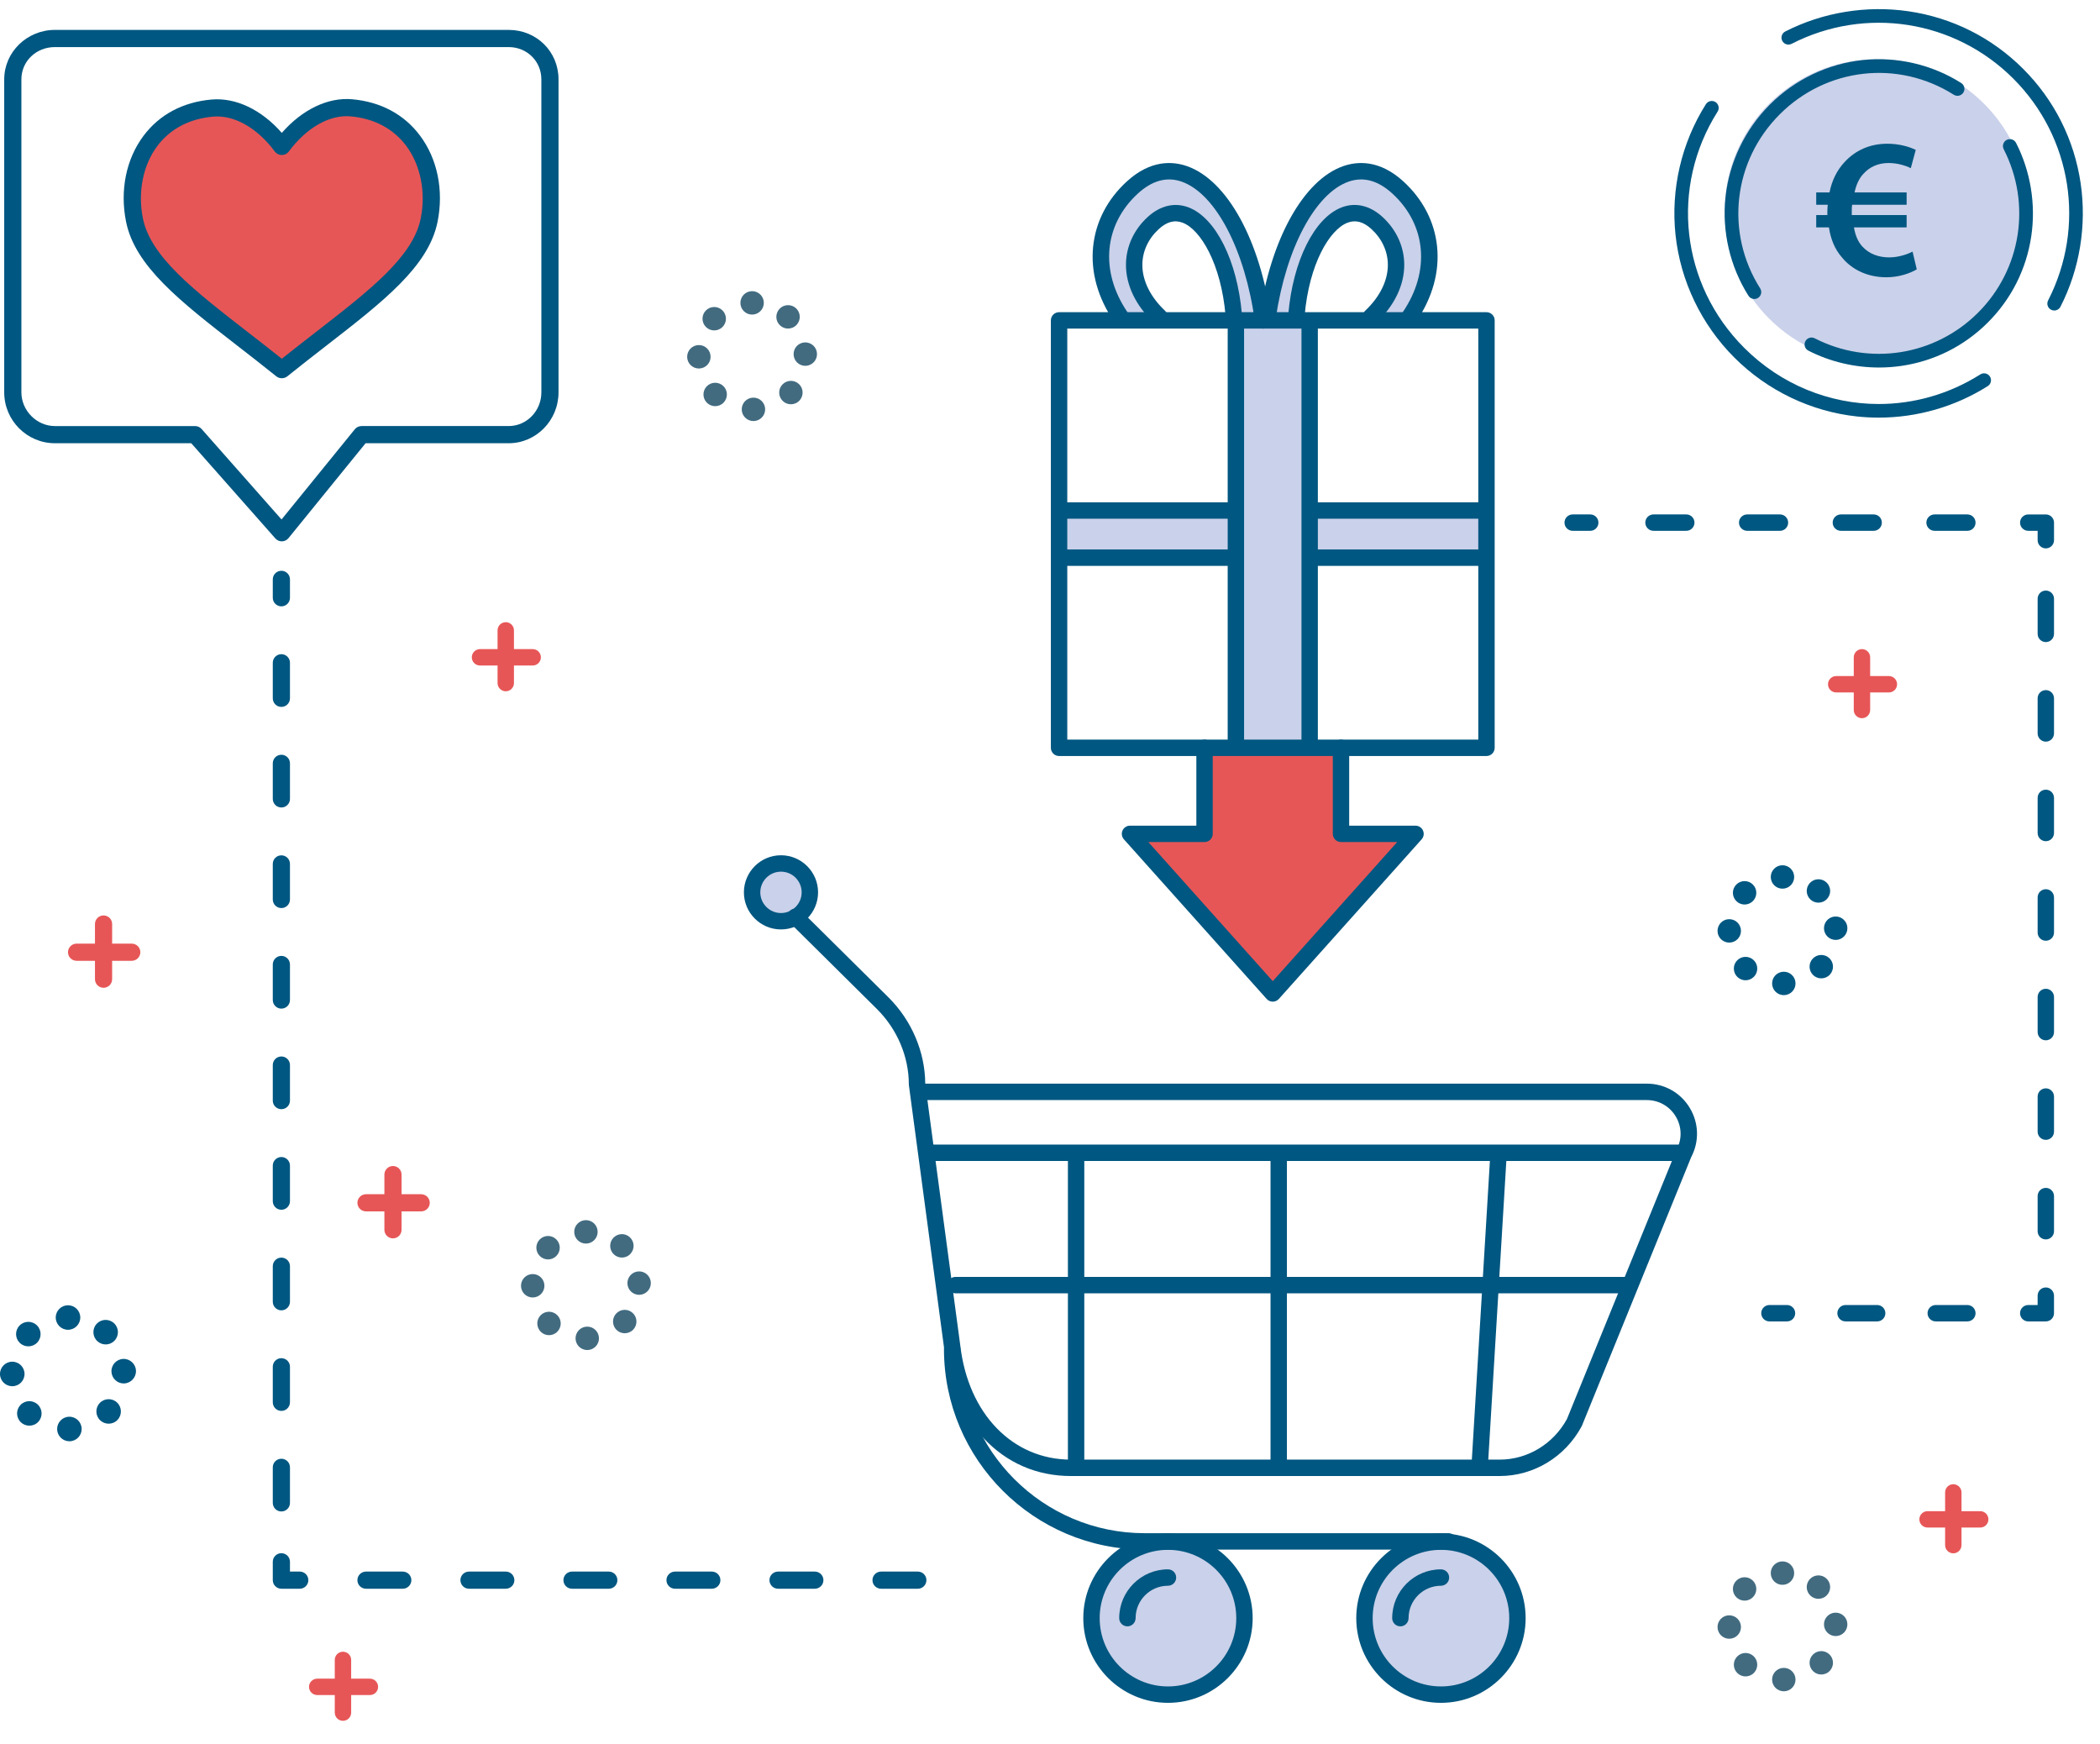 <?xml version="1.0" encoding="utf-8"?>
<!-- Generator: Adobe Illustrator 15.0.0, SVG Export Plug-In . SVG Version: 6.00 Build 0)  -->
<!DOCTYPE svg PUBLIC "-//W3C//DTD SVG 1.1//EN" "http://www.w3.org/Graphics/SVG/1.1/DTD/svg11.dtd">
<svg version="1.1" id="Layer_1" xmlns="http://www.w3.org/2000/svg" xmlns:xlink="http://www.w3.org/1999/xlink" x="0px" y="0px"
	 width="230px" height="191px" viewBox="0 0 230 191" enable-background="new 0 0 230 191" xml:space="preserve">
<circle fill="#CAD1EA" cx="205.533" cy="23.127" r="16.643"/>
<circle fill="#CAD1EA" cx="85.536" cy="97.725" r="2.968"/>
<circle fill="#CAD1EA" cx="127.922" cy="177.209" r="8.479"/>
<circle fill="#CAD1EA" cx="157.819" cy="177.209" r="8.473"/>
<path fill="#CAD1EA" d="M123.777,35.59c0,0-2.49-2.547-3.271-5.565c-0.782-3.019,0.893-7.878,3.371-9.442
	c2.06-1.298,3.71-2.729,6.258-1.257c2.829,1.637,1.983,0.47,4.326,4.517s3.639,9.825,3.639,9.825l0.39,3.326h-1.235l-2.793-2.579
	c0,0-1.667-11.796-5.75-11.134c-3.019,0.489-2.336,2.142-3.348,2.697c-1.713,0.941-0.361,6.631,1.324,8.318
	C128.375,35.984,123.777,35.59,123.777,35.59z"/>
<path fill="#CAD1EA" d="M154.379,35.59c0,0,2.209-2.643,2.209-7.925c0-5.284-4.859-9.797-8.093-8.993
	c-3.232,0.804-7.77,2.136-10.005,18.322c-2.233,16.186,2.607,2.585,2.607,2.585s-0.248-8.855,2.789-12.857
	c3.038-4.001,4.721-5.127,6.745-2.43c2.022,2.698,2.809,1.472,2.134,4.727c-0.674,3.254-3.293,6.289-3.293,6.289L154.379,35.59z"/>
<rect x="116.171" y="55.91" fill="#CAD1EA" width="47.304" height="5.162"/>
<g>
	<g>
		<polygon fill="#E75657" points="146.873,81.896 131.926,81.896 131.926,91.321 123.764,91.321 139.399,108.799 155.034,91.321 
			146.873,91.321 		"/>
	</g>
</g>
<g>
	<g>
		<rect x="135.359" y="35.312" fill="#CAD1EA" width="8.078" height="46.358"/>
	</g>
</g>
<g>
	<g>
		<g>
			<path fill="#005781" d="M164.243,161.645h-46.959c-3.717,0-7.021-1.43-9.55-4.137c-2.343-2.506-3.883-6.029-4.339-9.922
				l-3.847-28.719c-0.005-0.041-0.009-0.08-0.009-0.121c0-3.027-1.271-6.029-3.487-8.238l-9.563-9.473
				c-0.352-0.35-0.354-0.916-0.005-1.27c0.349-0.352,0.917-0.354,1.269-0.006l9.565,9.477c2.536,2.525,3.997,5.963,4.018,9.439
				h79.028c1.953,0,3.718,1,4.718,2.676c0.991,1.66,1.043,3.666,0.142,5.375l-11.958,29.395c-0.011,0.029-0.025,0.059-0.041,0.088
				C171.417,159.561,167.976,161.645,164.243,161.645z M101.573,120.471l3.602,26.885c0.001,0.004,0.001,0.012,0.002,0.016
				c0.871,7.463,5.736,12.477,12.106,12.477h46.959c3.057,0,5.878-1.705,7.377-4.449l11.957-29.391
				c0.013-0.031,0.026-0.061,0.042-0.09c0.622-1.156,0.593-2.52-0.08-3.646c-0.674-1.127-1.861-1.801-3.176-1.801H101.573z
				 M172.434,155.744L172.434,155.744L172.434,155.744z"/>
		</g>
	</g>
	<g>
		<g>
			<path fill="#005781" d="M85.536,101.785c-2.239,0-4.061-1.82-4.061-4.061c0-2.239,1.821-4.061,4.061-4.061
				c2.24,0,4.062,1.822,4.062,4.061C89.598,99.965,87.776,101.785,85.536,101.785z M85.536,95.459c-1.249,0-2.265,1.017-2.265,2.265
				s1.016,2.266,2.265,2.266c1.25,0,2.265-1.018,2.265-2.266S86.786,95.459,85.536,95.459z"/>
		</g>
	</g>
	<g>
		<g>
			<path fill="#005781" d="M184.175,127.141h-82.221c-0.495,0-0.898-0.402-0.898-0.898s0.403-0.898,0.898-0.898h82.221
				c0.495,0,0.897,0.402,0.897,0.898S184.67,127.141,184.175,127.141z"/>
		</g>
	</g>
	<g>
		<g>
			<g>
				<path fill="#005781" d="M127.922,186.484c-5.115,0-9.276-4.162-9.276-9.275c0-5.115,4.161-9.277,9.276-9.277
					c5.114,0,9.275,4.162,9.275,9.277C137.197,182.322,133.036,186.484,127.922,186.484z M127.922,169.729
					c-4.124,0-7.481,3.355-7.481,7.48s3.357,7.479,7.481,7.479c4.123,0,7.479-3.354,7.479-7.479S132.045,169.729,127.922,169.729z"
					/>
			</g>
		</g>
		<g>
			<g>
				<path fill="#005781" d="M157.818,186.484c-5.114,0-9.275-4.162-9.275-9.275c0-5.115,4.161-9.277,9.275-9.277
					s9.276,4.162,9.276,9.277C167.095,182.322,162.933,186.484,157.818,186.484z M157.818,169.729c-4.124,0-7.479,3.355-7.479,7.48
					s3.355,7.479,7.479,7.479s7.48-3.354,7.48-7.479S161.942,169.729,157.818,169.729z"/>
			</g>
		</g>
		<g>
			<g>
				<path fill="#005781" d="M123.477,178.107c-0.496,0-0.898-0.402-0.898-0.898c0-2.945,2.397-5.344,5.344-5.344
					c0.495,0,0.896,0.402,0.896,0.898s-0.401,0.898-0.896,0.898c-1.956,0-3.547,1.59-3.547,3.547
					C124.375,177.705,123.973,178.107,123.477,178.107z"/>
			</g>
		</g>
		<g>
			<g>
				<path fill="#005781" d="M153.374,178.107c-0.496,0-0.897-0.402-0.897-0.898c0-2.945,2.396-5.344,5.342-5.344
					c0.496,0,0.897,0.402,0.897,0.898s-0.401,0.898-0.897,0.898c-1.955,0-3.547,1.59-3.547,3.547
					C154.271,177.705,153.869,178.107,153.374,178.107z"/>
			</g>
		</g>
	</g>
	<g>
		<g>
			<path fill="#005781" d="M178.146,141.635h-73.499c-0.496,0-0.897-0.402-0.897-0.898s0.401-0.898,0.897-0.898h73.499
				c0.495,0,0.897,0.402,0.897,0.898S178.642,141.635,178.146,141.635z"/>
		</g>
	</g>
	<g>
		<g>
			<path fill="#005781" d="M117.859,161.516c-0.496,0-0.897-0.402-0.897-0.898v-33.734c0-0.494,0.401-0.898,0.897-0.898
				s0.897,0.404,0.897,0.898v33.734C118.757,161.113,118.355,161.516,117.859,161.516z"/>
		</g>
	</g>
	<g>
		<g>
			<path fill="#005781" d="M140.05,161.516c-0.495,0-0.897-0.402-0.897-0.898v-33.734c0-0.494,0.402-0.898,0.897-0.898
				c0.496,0,0.898,0.404,0.898,0.898v33.734C140.948,161.113,140.546,161.516,140.05,161.516z"/>
		</g>
	</g>
	<g>
		<g>
			<path fill="#005781" d="M162.05,161.619c-0.017,0-0.035,0-0.055-0.002c-0.495-0.029-0.872-0.455-0.842-0.949l2.053-33.965
				c0.03-0.496,0.453-0.875,0.951-0.844c0.494,0.031,0.872,0.457,0.842,0.951l-2.053,33.965
				C162.917,161.252,162.521,161.619,162.05,161.619z"/>
		</g>
	</g>
	<g>
		<g>
			<path fill="#005781" d="M158.649,169.701h-33.291c-12.115,0-21.971-9.854-21.971-21.969c0-0.496,0.402-0.898,0.898-0.898
				s0.897,0.402,0.897,0.898c0,11.123,9.051,20.174,20.175,20.174h33.291c0.497,0,0.898,0.402,0.898,0.898
				S159.146,169.701,158.649,169.701z"/>
		</g>
	</g>
</g>
<g>
	<g>
		<g>
			<g>
				<path fill="#005781" d="M162.805,82.794h-46.812c-0.495,0-0.898-0.402-0.898-0.897v-46.81c0-0.497,0.403-0.898,0.898-0.898
					h46.812c0.495,0,0.897,0.402,0.897,0.898v46.81C163.702,82.392,163.3,82.794,162.805,82.794z M116.892,80.999h45.015V35.984
					h-45.015V80.999z"/>
			</g>
		</g>
		<g>
			<g>
				<path fill="#005781" d="M135.359,82.567c-0.496,0-0.897-0.401-0.897-0.897V35.312c0-0.496,0.401-0.898,0.897-0.898
					s0.897,0.402,0.897,0.898V81.67C136.257,82.166,135.855,82.567,135.359,82.567z"/>
			</g>
		</g>
		<g>
			<g>
				<path fill="#005781" d="M143.438,82.567c-0.495,0-0.896-0.401-0.896-0.897V35.312c0-0.496,0.401-0.898,0.896-0.898
					c0.497,0,0.898,0.402,0.898,0.898V81.67C144.336,82.166,143.935,82.567,143.438,82.567z"/>
			</g>
		</g>
		<g>
			<g>
				<path fill="#005781" d="M134.509,61.97h-18.288c-0.496,0-0.897-0.402-0.897-0.898s0.401-0.897,0.897-0.897h18.288
					c0.495,0,0.897,0.401,0.897,0.897S135.004,61.97,134.509,61.97z"/>
			</g>
		</g>
		<g>
			<g>
				<path fill="#005781" d="M162.577,61.97h-18.543c-0.495,0-0.897-0.402-0.897-0.898s0.402-0.897,0.897-0.897h18.543
					c0.496,0,0.897,0.401,0.897,0.897S163.073,61.97,162.577,61.97z"/>
			</g>
		</g>
		<g>
			<g>
				<path fill="#005781" d="M162.577,56.808h-18.543c-0.495,0-0.897-0.402-0.897-0.898c0-0.496,0.402-0.898,0.897-0.898h18.543
					c0.496,0,0.897,0.402,0.897,0.898C163.475,56.406,163.073,56.808,162.577,56.808z"/>
			</g>
		</g>
		<g>
			<g>
				<path fill="#005781" d="M134.509,56.808h-18.288c-0.496,0-0.897-0.402-0.897-0.898c0-0.496,0.401-0.898,0.897-0.898h18.288
					c0.495,0,0.897,0.402,0.897,0.898C135.406,56.406,135.004,56.808,134.509,56.808z"/>
			</g>
		</g>
	</g>
	<g>
		<g>
			<path fill="#005781" d="M139.399,109.695c-0.256,0-0.5-0.109-0.671-0.299l-15.634-17.478c-0.236-0.264-0.295-0.642-0.151-0.965
				c0.146-0.323,0.467-0.531,0.82-0.531h7.265v-8.527c0-0.496,0.401-0.898,0.897-0.898s0.898,0.402,0.898,0.898v9.424
				c0,0.237-0.095,0.466-0.264,0.635s-0.397,0.263-0.635,0.263h-6.153l13.627,15.233l13.626-15.233h-6.152
				c-0.496,0-0.898-0.401-0.898-0.897v-9.424c0-0.496,0.402-0.898,0.898-0.898c0.494,0,0.896,0.402,0.896,0.898v8.527h7.265
				c0.354,0,0.674,0.208,0.818,0.531s0.086,0.701-0.149,0.965l-15.636,17.478C139.897,109.586,139.654,109.695,139.399,109.695z"/>
		</g>
	</g>
	<g>
		<g>
			<g>
				<path fill="#005781" d="M138.329,35.984c-0.441,0-0.826-0.326-0.889-0.776c-1.072-7.821-4.281-13.971-7.985-15.304
					c-1.633-0.588-3.263-0.149-4.845,1.305c-3.723,3.424-4.165,8.518-1.127,12.979c0.279,0.41,0.174,0.968-0.235,1.248
					c-0.41,0.279-0.969,0.173-1.248-0.237c-1.77-2.598-2.557-5.43-2.275-8.192c0.276-2.703,1.546-5.165,3.672-7.119
					c2.63-2.42,5.076-2.245,6.667-1.673c4.384,1.578,7.978,8.152,9.157,16.75c0.067,0.491-0.277,0.944-0.769,1.012
					C138.412,35.981,138.37,35.984,138.329,35.984z"/>
			</g>
		</g>
		<g>
			<g>
				<path fill="#005781" d="M126.994,35.59c-0.221,0-0.441-0.08-0.614-0.244c-1.985-1.866-3.071-4.13-3.06-6.375
					c0.012-1.958,0.854-3.805,2.373-5.201c1.38-1.268,2.978-1.641,4.503-1.049c2.976,1.155,5.315,5.852,5.822,11.688
					c0.043,0.494-0.322,0.929-0.815,0.973c-0.495,0.042-0.93-0.323-0.974-0.817c-0.492-5.674-2.729-9.41-4.684-10.169
					c-0.891-0.346-1.752-0.118-2.636,0.697c-1.148,1.055-1.785,2.436-1.793,3.89c-0.01,1.741,0.876,3.537,2.492,5.057
					c0.361,0.34,0.379,0.908,0.039,1.269C127.472,35.496,127.233,35.59,126.994,35.59z"/>
			</g>
		</g>
	</g>
	<g>
		<g>
			<g>
				<path fill="#005781" d="M154.379,35.59c-0.174,0-0.351-0.051-0.506-0.156c-0.41-0.279-0.516-0.838-0.237-1.248
					c3.039-4.46,2.596-9.554-1.126-12.977c-1.575-1.447-3.197-1.889-4.823-1.312c-3.633,1.287-6.829,7.285-7.953,14.926
					c-0.071,0.491-0.528,0.83-1.019,0.758c-0.491-0.073-0.83-0.529-0.757-1.02c1.235-8.41,4.819-14.831,9.128-16.357
					c1.583-0.561,4.02-0.724,6.639,1.684c2.125,1.954,3.394,4.416,3.67,7.118c0.281,2.761-0.504,5.594-2.273,8.191
					C154.948,35.452,154.664,35.59,154.379,35.59z"/>
			</g>
		</g>
		<g>
			<g>
				<path fill="#005781" d="M150.126,35.59c-0.239,0-0.477-0.095-0.653-0.283c-0.34-0.361-0.323-0.93,0.038-1.27
					c1.617-1.52,2.502-3.316,2.492-5.057c-0.008-1.453-0.645-2.834-1.793-3.889c-0.885-0.814-1.747-1.042-2.636-0.697
					c-1.954,0.759-4.191,4.495-4.685,10.169c-0.043,0.494-0.479,0.86-0.973,0.817c-0.493-0.043-0.858-0.479-0.816-0.973
					c0.508-5.835,2.848-10.532,5.824-11.688c1.524-0.592,3.122-0.219,4.502,1.049c1.518,1.396,2.361,3.244,2.373,5.201
					c0.011,2.246-1.074,4.509-3.059,6.375C150.568,35.509,150.348,35.59,150.126,35.59z"/>
			</g>
		</g>
	</g>
</g>
<g>
	<g>
		<g>
			<path fill="#E75657" d="M55.393,75.705c-0.496,0-0.898-0.402-0.898-0.898v-5.772c0-0.496,0.403-0.898,0.898-0.898
				c0.497,0,0.898,0.402,0.898,0.898v5.772C56.291,75.303,55.89,75.705,55.393,75.705z"/>
		</g>
	</g>
	<g>
		<g>
			<path fill="#E75657" d="M58.343,72.883h-5.771c-0.497,0-0.898-0.402-0.898-0.898s0.402-0.898,0.898-0.898h5.771
				c0.496,0,0.898,0.402,0.898,0.898S58.839,72.883,58.343,72.883z"/>
		</g>
	</g>
</g>
<g>
	<g>
		<g>
			<path fill="#E75657" d="M213.933,170.109c-0.495,0-0.897-0.4-0.897-0.898v-5.771c0-0.496,0.402-0.898,0.897-0.898
				c0.496,0,0.898,0.402,0.898,0.898v5.771C214.831,169.709,214.429,170.109,213.933,170.109z"/>
		</g>
	</g>
	<g>
		<g>
			<path fill="#E75657" d="M216.884,167.287h-5.772c-0.496,0-0.897-0.4-0.897-0.896s0.401-0.898,0.897-0.898h5.772
				c0.495,0,0.896,0.402,0.896,0.898S217.379,167.287,216.884,167.287z"/>
		</g>
	</g>
</g>
<g>
	<g>
		<g>
			<path fill="#E75657" d="M37.563,188.453c-0.496,0-0.898-0.402-0.898-0.898v-5.771c0-0.498,0.402-0.898,0.898-0.898
				s0.898,0.4,0.898,0.898v5.771C38.461,188.051,38.06,188.453,37.563,188.453z"/>
		</g>
	</g>
	<g>
		<g>
			<path fill="#E75657" d="M40.514,185.631h-5.773c-0.496,0-0.897-0.402-0.897-0.898s0.402-0.896,0.897-0.896h5.773
				c0.496,0,0.897,0.4,0.897,0.896S41.01,185.631,40.514,185.631z"/>
		</g>
	</g>
</g>
<g>
	<g>
		<g>
			<path fill="#E75657" d="M203.929,78.654c-0.497,0-0.898-0.402-0.898-0.898v-5.771c0-0.496,0.401-0.898,0.898-0.898
				c0.495,0,0.897,0.402,0.897,0.898v5.771C204.826,78.252,204.424,78.654,203.929,78.654z"/>
		</g>
	</g>
	<g>
		<g>
			<path fill="#E75657" d="M206.878,75.833h-5.771c-0.497,0-0.898-0.402-0.898-0.897c0-0.496,0.401-0.898,0.898-0.898h5.771
				c0.496,0,0.898,0.402,0.898,0.898C207.776,75.431,207.374,75.833,206.878,75.833z"/>
		</g>
	</g>
</g>
<g>
	<g>
		<path fill="#426B80" d="M81.238,44.86c-0.018-0.708,0.542-1.297,1.25-1.313l0,0c0.708-0.019,1.296,0.542,1.314,1.25l0,0
			c0.017,0.708-0.542,1.295-1.251,1.313l0,0c-0.01,0-0.021,0-0.031,0l0,0C81.825,46.11,81.254,45.558,81.238,44.86z M77.438,44.122
			L77.438,44.122c-0.508-0.491-0.525-1.303-0.033-1.813l0,0c0.492-0.509,1.303-0.524,1.814-0.033l0,0
			c0.51,0.491,0.526,1.303,0.033,1.813l0,0c-0.252,0.262-0.587,0.392-0.924,0.392l0,0C78.008,44.481,77.687,44.362,77.438,44.122z
			 M85.745,43.926c-0.516-0.485-0.542-1.297-0.057-1.812l0,0l0,0l0,0c0.485-0.517,1.297-0.542,1.814-0.057l0,0
			c0.515,0.485,0.541,1.297,0.056,1.812h0c-0.251,0.269-0.593,0.404-0.934,0.404l0,0C86.308,44.274,85.992,44.158,85.745,43.926z
			 M75.26,39.088c-0.007-0.708,0.56-1.29,1.268-1.298l0,0c0.708-0.009,1.289,0.56,1.298,1.268l0,0l0,0l0,0
			c0.01,0.708-0.558,1.289-1.266,1.298l0,0c-0.006,0-0.011,0-0.017,0l0,0C75.841,40.355,75.269,39.791,75.26,39.088z M86.918,38.827
			L86.918,38.827L86.918,38.827c-0.026-0.708,0.526-1.303,1.234-1.329l0,0c0.708-0.026,1.303,0.527,1.329,1.235l0,0
			c0.026,0.708-0.527,1.302-1.234,1.329l0,0c-0.016,0-0.031,0.001-0.048,0.001l0,0C87.512,40.064,86.944,39.52,86.918,38.827z
			 M77.324,35.816c-0.505-0.499-0.51-1.312-0.012-1.815l0,0c0.498-0.503,1.31-0.508,1.814-0.01l0,0
			c0.504,0.498,0.509,1.31,0.012,1.813l0,0c-0.251,0.254-0.583,0.381-0.913,0.381l0,0C77.899,36.185,77.573,36.062,77.324,35.816z
			 M85.444,35.645c-0.522-0.478-0.557-1.289-0.078-1.811l0,0c0.478-0.523,1.29-0.558,1.812-0.08l0,0
			c0.522,0.479,0.556,1.29,0.079,1.812l0,0c-0.252,0.275-0.599,0.416-0.946,0.416l0,0C86.001,35.982,85.69,35.871,85.444,35.645z
			 M81.091,33.169c0-0.709,0.573-1.283,1.283-1.283l0,0c0.708,0,1.283,0.573,1.283,1.283l0,0c0,0.708-0.575,1.283-1.283,1.283l0,0
			C81.664,34.452,81.091,33.877,81.091,33.169z"/>
	</g>
</g>
<g>
	<g>
		<path fill="#426B80" d="M63.037,146.598c-0.016-0.709,0.542-1.297,1.25-1.314l0,0c0.708-0.018,1.297,0.541,1.313,1.252l0,0
			c0.018,0.707-0.541,1.295-1.25,1.312l0,0c-0.011,0-0.021,0-0.033,0l0,0C63.626,147.848,63.054,147.295,63.037,146.598z
			 M59.239,145.859L59.239,145.859c-0.51-0.492-0.526-1.305-0.035-1.814l0,0c0.492-0.51,1.305-0.523,1.814-0.031l0,0l0,0l0,0
			c0.511,0.49,0.526,1.301,0.035,1.811l0,0c-0.251,0.264-0.587,0.395-0.924,0.395l0,0C59.809,146.219,59.488,146.1,59.239,145.859z
			 M67.545,145.662c-0.516-0.484-0.542-1.295-0.057-1.812l0,0c0,0,0,0,0.002,0l0,0c0.484-0.516,1.296-0.541,1.812-0.057l0,0
			c0.516,0.484,0.542,1.297,0.057,1.812l0,0c-0.253,0.27-0.594,0.404-0.936,0.404l0,0C68.109,146.01,67.794,145.896,67.545,145.662z
			 M57.062,140.824L57.062,140.824c-0.009-0.707,0.558-1.287,1.266-1.297l0,0c0.709-0.01,1.291,0.557,1.3,1.268l0,0l0,0l0,0
			c0.007,0.709-0.56,1.287-1.268,1.297l0,0c-0.004,0-0.01,0-0.015,0l0,0C57.643,142.092,57.069,141.527,57.062,140.824z
			 M68.718,140.564c-0.025-0.707,0.527-1.303,1.234-1.328l0,0c0.708-0.027,1.303,0.525,1.33,1.232l0,0
			c0.026,0.709-0.527,1.305-1.235,1.33l0,0c-0.016,0.002-0.032,0.002-0.049,0.002l0,0C69.312,141.801,68.744,141.256,68.718,140.564
			z M59.124,137.553c-0.503-0.498-0.509-1.311-0.011-1.814l0,0c0.497-0.506,1.31-0.51,1.813-0.012l0,0
			c0.504,0.5,0.51,1.311,0.012,1.814l0,0l0,0l0,0c-0.251,0.256-0.581,0.383-0.912,0.383l0,0
			C59.7,137.924,59.374,137.799,59.124,137.553z M67.246,137.383L67.246,137.383L67.246,137.383
			c-0.523-0.479-0.559-1.291-0.079-1.812l0,0c0.478-0.521,1.29-0.559,1.812-0.078l0,0c0.522,0.479,0.556,1.289,0.078,1.811l0,0
			c-0.252,0.277-0.598,0.418-0.945,0.418l0,0C67.803,137.721,67.492,137.609,67.246,137.383z M62.891,134.904
			c0-0.707,0.575-1.281,1.283-1.281l0,0c0.708,0,1.283,0.574,1.283,1.281l0,0c0,0.711-0.575,1.285-1.283,1.285l0,0
			C63.466,136.189,62.891,135.615,62.891,134.904z"/>
	</g>
</g>
<g>
	<g>
		<path fill="#005781" d="M194.089,107.73c-0.02-0.707,0.542-1.295,1.25-1.312l0,0c0.708-0.018,1.296,0.543,1.313,1.25l0,0
			c0.018,0.709-0.542,1.297-1.251,1.314l0,0c-0.011,0-0.022,0-0.032,0l0,0C194.676,108.982,194.105,108.428,194.089,107.73z
			 M190.291,106.994h-0.002c-0.509-0.492-0.525-1.303-0.034-1.812l0,0c0.491-0.512,1.305-0.525,1.814-0.035l0,0l0,0l0,0
			c0.511,0.492,0.525,1.305,0.034,1.814l0,0c-0.252,0.26-0.589,0.393-0.925,0.393l0,0
			C190.858,107.354,190.539,107.234,190.291,106.994z M198.595,106.797c-0.515-0.484-0.54-1.297-0.057-1.812l0,0
			c0.485-0.516,1.298-0.541,1.815-0.057l0,0c0.515,0.484,0.541,1.297,0.056,1.814l0,0c-0.253,0.27-0.594,0.402-0.936,0.402l0,0
			C199.159,107.145,198.843,107.029,198.595,106.797z M188.111,101.959c-0.008-0.705,0.56-1.289,1.267-1.297l0,0
			c0.708-0.01,1.289,0.557,1.299,1.268l0,0c0.009,0.707-0.558,1.289-1.267,1.297l0,0c-0.006,0-0.013,0-0.017,0l0,0
			C188.691,103.227,188.119,102.662,188.111,101.959z M199.77,101.699c-0.027-0.707,0.526-1.303,1.233-1.33l0,0
			c0.708-0.025,1.304,0.527,1.329,1.234l0,0c0.027,0.709-0.525,1.305-1.233,1.33l0,0c-0.019,0-0.032,0-0.048,0l0,0
			C200.363,102.934,199.795,102.391,199.77,101.699z M190.175,98.688c-0.505-0.498-0.509-1.311-0.012-1.813l0,0
			c0.497-0.504,1.31-0.511,1.813-0.013l0,0c0.504,0.496,0.51,1.311,0.012,1.814l0,0l0,0l0,0c-0.251,0.254-0.582,0.381-0.913,0.381
			l0,0C190.749,99.057,190.423,98.934,190.175,98.688z M198.296,98.518c-0.522-0.479-0.558-1.289-0.078-1.812l0,0
			c0.478-0.522,1.289-0.558,1.813-0.079l0,0c0.52,0.479,0.556,1.289,0.076,1.811l0,0c-0.252,0.277-0.598,0.416-0.944,0.416l0,0
			C198.853,98.854,198.541,98.742,198.296,98.518z M193.942,96.041c0-0.708,0.572-1.284,1.281-1.284l0,0
			c0.709,0,1.283,0.575,1.283,1.284l0,0c0,0.709-0.574,1.281-1.283,1.281l0,0C194.515,97.322,193.942,96.75,193.942,96.041z"/>
	</g>
</g>
<g>
	<g>
		<path fill="#426B80" d="M194.088,183.969c-0.018-0.709,0.541-1.297,1.251-1.314l0,0c0.708-0.018,1.296,0.543,1.313,1.252l0,0
			c0.017,0.707-0.541,1.295-1.251,1.312l0,0c-0.011,0-0.021,0-0.032,0l0,0C194.676,185.219,194.105,184.666,194.088,183.969z
			 M190.289,183.232c-0.51-0.492-0.525-1.305-0.034-1.814l0,0c0.492-0.512,1.305-0.527,1.815-0.035l0,0
			c0.508,0.492,0.524,1.305,0.033,1.814l0,0c-0.252,0.262-0.588,0.393-0.925,0.393l0,0
			C190.859,183.59,190.537,183.473,190.289,183.232z M198.595,183.033c-0.517-0.484-0.54-1.295-0.057-1.812l0,0l0,0l0,0
			c0.486-0.514,1.299-0.541,1.813-0.055l0,0c0.517,0.484,0.542,1.295,0.057,1.812l0,0c-0.253,0.268-0.593,0.404-0.936,0.404l0,0
			C199.159,183.383,198.843,183.268,198.595,183.033z M188.111,178.197L188.111,178.197c-0.009-0.709,0.558-1.291,1.267-1.297l0,0
			c0.708-0.01,1.289,0.557,1.299,1.266l0,0c0.01,0.709-0.558,1.289-1.268,1.299l0,0c-0.005,0-0.011,0-0.016,0l0,0
			C188.691,179.465,188.12,178.9,188.111,178.197z M199.769,177.936c-0.026-0.707,0.527-1.301,1.234-1.328l0,0
			c0.708-0.025,1.304,0.527,1.329,1.234l0,0c0.026,0.709-0.525,1.305-1.233,1.328l0,0c-0.018,0.002-0.032,0.002-0.049,0.002l0,0
			C200.364,179.172,199.794,178.629,199.769,177.936z M190.174,174.924c-0.504-0.498-0.509-1.309-0.011-1.812l0,0
			c0.497-0.506,1.31-0.512,1.813-0.014l0,0c0.505,0.498,0.51,1.311,0.011,1.814l0,0c-0.249,0.254-0.581,0.381-0.912,0.381l0,0
			C190.749,175.293,190.424,175.17,190.174,174.924z M198.297,174.756c-0.523-0.48-0.56-1.291-0.081-1.814l0,0
			c0.479-0.521,1.291-0.557,1.813-0.08l0,0c0.521,0.48,0.558,1.291,0.078,1.812l0,0c-0.251,0.277-0.598,0.418-0.945,0.418l0,0
			C198.853,175.092,198.541,174.98,198.297,174.756z M193.941,172.277c0-0.709,0.573-1.283,1.282-1.283l0,0
			c0.71,0,1.283,0.574,1.283,1.283l0,0c0,0.709-0.573,1.283-1.283,1.283l0,0l0,0l0,0
			C194.515,173.561,193.941,172.986,193.941,172.277z"/>
	</g>
</g>
<g>
	<g>
		<g>
			<path fill="#005781" d="M195.718,144.713h-1.923c-0.497,0-0.898-0.402-0.898-0.898c0-0.494,0.401-0.898,0.898-0.898h1.923
				c0.498,0,0.899,0.404,0.899,0.898C196.617,144.311,196.216,144.713,195.718,144.713z"/>
		</g>
	</g>
	<g>
		<g>
			<path fill="#005781" d="M215.472,144.713h-3.463c-0.496,0-0.897-0.402-0.897-0.898c0-0.494,0.401-0.898,0.897-0.898h3.463
				c0.497,0,0.898,0.404,0.898,0.898C216.37,144.311,215.969,144.713,215.472,144.713z M205.596,144.713h-3.464
				c-0.494,0-0.897-0.402-0.897-0.898c0-0.494,0.403-0.898,0.897-0.898h3.464c0.495,0,0.897,0.404,0.897,0.898
				C206.493,144.311,206.091,144.713,205.596,144.713z"/>
		</g>
	</g>
	<g>
		<g>
			<path fill="#005781" d="M224.066,144.713h-1.925c-0.496,0-0.897-0.402-0.897-0.898c0-0.494,0.401-0.898,0.897-0.898h1.027v-1.023
				c0-0.498,0.401-0.9,0.897-0.9c0.495,0,0.897,0.402,0.897,0.9v1.922C224.964,144.311,224.562,144.713,224.066,144.713z"/>
		</g>
	</g>
	<g>
		<g>
			<path fill="#005781" d="M224.066,135.734c-0.496,0-0.897-0.4-0.897-0.898v-3.848c0-0.496,0.401-0.898,0.897-0.898
				c0.495,0,0.897,0.402,0.897,0.898v3.848C224.964,135.334,224.562,135.734,224.066,135.734z M224.066,124.83
				c-0.496,0-0.897-0.402-0.897-0.896v-3.848c0-0.496,0.401-0.898,0.897-0.898c0.495,0,0.897,0.402,0.897,0.898v3.848
				C224.964,124.428,224.562,124.83,224.066,124.83z M224.066,113.928c-0.496,0-0.897-0.402-0.897-0.896v-3.848
				c0-0.496,0.401-0.9,0.897-0.9c0.495,0,0.897,0.404,0.897,0.9v3.848C224.964,113.525,224.562,113.928,224.066,113.928z
				 M224.066,103.025c-0.496,0-0.897-0.402-0.897-0.898v-3.848c0-0.494,0.401-0.898,0.897-0.898c0.495,0,0.897,0.404,0.897,0.898
				v3.848C224.964,102.623,224.562,103.025,224.066,103.025z M224.066,92.123c-0.496,0-0.897-0.402-0.897-0.898v-3.848
				c0-0.496,0.401-0.897,0.897-0.897c0.495,0,0.897,0.401,0.897,0.897v3.848C224.964,91.721,224.562,92.123,224.066,92.123z
				 M224.066,81.22c-0.496,0-0.897-0.402-0.897-0.898v-3.848c0-0.496,0.401-0.898,0.897-0.898c0.495,0,0.897,0.402,0.897,0.898
				v3.848C224.964,80.818,224.562,81.22,224.066,81.22z M224.066,70.317c-0.496,0-0.897-0.401-0.897-0.897v-3.848
				c0-0.496,0.401-0.898,0.897-0.898c0.495,0,0.897,0.402,0.897,0.898v3.848C224.964,69.916,224.562,70.317,224.066,70.317z"/>
		</g>
	</g>
	<g>
		<g>
			<path fill="#005781" d="M224.066,60.056c-0.496,0-0.897-0.402-0.897-0.897v-1.027h-1.027c-0.496,0-0.897-0.402-0.897-0.897
				c0-0.496,0.401-0.897,0.897-0.897h1.925c0.495,0,0.897,0.401,0.897,0.897v1.924C224.964,59.654,224.562,60.056,224.066,60.056z"
				/>
		</g>
	</g>
	<g>
		<g>
			<path fill="#005781" d="M215.472,58.131h-3.591c-0.496,0-0.898-0.402-0.898-0.897c0-0.496,0.402-0.897,0.898-0.897h3.591
				c0.497,0,0.898,0.401,0.898,0.897C216.37,57.729,215.969,58.131,215.472,58.131z M205.212,58.131h-3.593
				c-0.496,0-0.898-0.402-0.898-0.897c0-0.496,0.402-0.897,0.898-0.897h3.593c0.494,0,0.896,0.401,0.896,0.897
				C206.108,57.729,205.706,58.131,205.212,58.131z M194.949,58.131h-3.592c-0.495,0-0.897-0.402-0.897-0.897
				c0-0.496,0.402-0.897,0.897-0.897h3.592c0.496,0,0.897,0.401,0.897,0.897C195.847,57.729,195.445,58.131,194.949,58.131z
				 M184.688,58.131h-3.592c-0.496,0-0.897-0.402-0.897-0.897c0-0.496,0.401-0.897,0.897-0.897h3.592
				c0.496,0,0.897,0.401,0.897,0.897C185.585,57.729,185.184,58.131,184.688,58.131z"/>
		</g>
	</g>
	<g>
		<g>
			<path fill="#005781" d="M174.171,58.131h-1.926c-0.495,0-0.896-0.402-0.896-0.897c0-0.496,0.401-0.897,0.896-0.897h1.926
				c0.494,0,0.896,0.401,0.896,0.897C175.067,57.729,174.665,58.131,174.171,58.131z"/>
		</g>
	</g>
</g>
<g>
	<g>
		<path fill="#E75657" d="M38.479,11.808c-2.278-0.202-5.214,1.004-7.602,4.228h-0.025c-2.389-3.224-5.323-4.401-7.602-4.199
			c-6.783,0.601-9.643,6.659-8.523,12.248c1.11,5.541,7.94,9.814,16.125,16.396h0.025c8.186-6.582,15.016-10.841,16.126-16.383
			C48.121,18.51,45.262,12.409,38.479,11.808z"/>
	</g>
</g>
<g>
	<g>
		<g>
			<path fill="#005781" d="M30.863,59.284c-0.269,0-0.525-0.115-0.705-0.318L20.946,48.54H6.015c-3.062,0-5.553-2.499-5.553-5.57
				V8.691c0-2.986,2.491-5.416,5.553-5.416h49.697c3.062,0,5.459,2.378,5.459,5.416V42.97c0,3.071-2.449,5.57-5.459,5.57H40.04
				l-8.446,10.398c-0.175,0.214-0.435,0.341-0.711,0.347C30.877,59.284,30.87,59.284,30.863,59.284z M6.015,5.156
				c-2.059,0-3.672,1.553-3.672,3.535V42.97c0,2,1.682,3.69,3.672,3.69h15.356c0.269,0,0.526,0.116,0.705,0.317l8.758,9.913
				l8.029-9.883c0.179-0.22,0.446-0.348,0.729-0.348h16.12c1.974,0,3.58-1.656,3.58-3.69V8.691c0-1.982-1.572-3.535-3.58-3.535
				H6.015z"/>
		</g>
	</g>
	<g>
		<g>
			<path fill="#005781" d="M30.876,41.421h-0.025c-0.213,0-0.421-0.073-0.588-0.207c-1.47-1.182-2.887-2.282-4.257-3.345
				C19.734,33,14.782,29.155,13.804,24.27c-0.687-3.429,0.011-6.854,1.914-9.396c1.738-2.323,4.314-3.697,7.449-3.974
				c2.662-0.235,5.474,1.115,7.697,3.652c2.234-2.555,5.047-3.917,7.698-3.682l0,0c3.126,0.277,5.697,1.651,7.436,3.976
				c1.914,2.556,2.615,5.996,1.927,9.437c-0.978,4.878-5.917,8.711-12.172,13.563c-1.38,1.07-2.806,2.178-4.287,3.368
				C31.298,41.348,31.091,41.421,30.876,41.421z M23.772,12.754c-0.148,0-0.295,0.006-0.441,0.02
				c-2.588,0.229-4.7,1.345-6.108,3.228c-1.56,2.083-2.149,5.037-1.575,7.899c0.84,4.2,5.549,7.856,11.511,12.483
				c1.197,0.93,2.429,1.886,3.705,2.903c1.286-1.026,2.529-1.99,3.735-2.926c5.945-4.612,10.641-8.255,11.481-12.447
				c0.576-2.875-0.018-5.843-1.588-7.941c-1.41-1.884-3.518-3-6.096-3.229c-2.298-0.203-4.827,1.236-6.765,3.851
				c-0.177,0.24-0.457,0.38-0.754,0.38h-0.025c-0.297,0-0.577-0.141-0.755-0.38C28.293,14.162,25.96,12.754,23.772,12.754z"/>
		</g>
	</g>
</g>
<g>
	<g>
		<g>
			<path fill="#005781" d="M30.817,66.404c-0.52,0-0.94-0.421-0.94-0.94v-2.015c0-0.519,0.42-0.94,0.94-0.94
				c0.52,0,0.941,0.421,0.941,0.94v2.015C31.758,65.983,31.336,66.404,30.817,66.404z"/>
		</g>
	</g>
	<g>
		<g>
			<path fill="#005781" d="M30.817,165.527c-0.52,0-0.94-0.42-0.94-0.939v-3.896c0-0.52,0.42-0.939,0.94-0.939
				c0.52,0,0.941,0.42,0.941,0.939v3.896C31.758,165.107,31.336,165.527,30.817,165.527z M30.817,154.514
				c-0.52,0-0.94-0.422-0.94-0.941v-3.895c0-0.52,0.42-0.939,0.94-0.939c0.52,0,0.941,0.42,0.941,0.939v3.895
				C31.758,154.092,31.336,154.514,30.817,154.514z M30.817,143.5c-0.52,0-0.94-0.422-0.94-0.939v-3.896
				c0-0.52,0.42-0.939,0.94-0.939c0.52,0,0.941,0.42,0.941,0.939v3.896C31.758,143.078,31.336,143.5,30.817,143.5z M30.817,132.486
				c-0.52,0-0.94-0.422-0.94-0.941v-3.895c0-0.52,0.42-0.941,0.94-0.941c0.52,0,0.941,0.422,0.941,0.941v3.895
				C31.758,132.064,31.336,132.486,30.817,132.486z M30.817,121.471c-0.52,0-0.94-0.418-0.94-0.938v-3.896
				c0-0.52,0.42-0.939,0.94-0.939c0.52,0,0.941,0.42,0.941,0.939v3.896C31.758,121.053,31.336,121.471,30.817,121.471z
				 M30.817,110.459c-0.52,0-0.94-0.422-0.94-0.941v-3.895c0-0.518,0.42-0.941,0.94-0.941c0.52,0,0.941,0.424,0.941,0.941v3.895
				C31.758,110.037,31.336,110.459,30.817,110.459z M30.817,99.445c-0.52,0-0.94-0.422-0.94-0.941v-3.895
				c0-0.52,0.42-0.939,0.94-0.939c0.52,0,0.941,0.42,0.941,0.939v3.895C31.758,99.023,31.336,99.445,30.817,99.445z M30.817,88.431
				c-0.52,0-0.94-0.42-0.94-0.94v-3.895c0-0.519,0.42-0.94,0.94-0.94c0.52,0,0.941,0.421,0.941,0.94v3.895
				C31.758,88.01,31.336,88.431,30.817,88.431z M30.817,77.417c-0.52,0-0.94-0.421-0.94-0.94v-3.896c0-0.519,0.42-0.939,0.94-0.939
				c0.52,0,0.941,0.421,0.941,0.939v3.896C31.758,76.996,31.336,77.417,30.817,77.417z"/>
		</g>
	</g>
	<g>
		<g>
			<path fill="#005781" d="M32.831,173.988h-2.014c-0.52,0-0.94-0.42-0.94-0.939v-2.014c0-0.52,0.42-0.939,0.94-0.939
				c0.52,0,0.941,0.42,0.941,0.939v1.074h1.073c0.52,0,0.94,0.42,0.94,0.939S33.351,173.988,32.831,173.988z"/>
		</g>
	</g>
	<g>
		<g>
			<path fill="#005781" d="M100.526,173.988h-4.03c-0.519,0-0.94-0.42-0.94-0.939s0.421-0.939,0.94-0.939h4.03
				c0.519,0,0.939,0.42,0.939,0.939S101.045,173.988,100.526,173.988z M89.244,173.988h-4.03c-0.519,0-0.94-0.42-0.94-0.939
				s0.421-0.939,0.94-0.939h4.03c0.52,0,0.94,0.42,0.94,0.939S89.763,173.988,89.244,173.988z M77.961,173.988h-4.029
				c-0.519,0-0.94-0.42-0.94-0.939s0.421-0.939,0.94-0.939h4.029c0.519,0,0.94,0.42,0.94,0.939S78.48,173.988,77.961,173.988z
				 M66.679,173.988H62.65c-0.52,0-0.941-0.42-0.941-0.939s0.421-0.939,0.941-0.939h4.028c0.52,0,0.941,0.42,0.941,0.939
				S67.198,173.988,66.679,173.988z M55.396,173.988h-4.029c-0.519,0-0.94-0.42-0.94-0.939s0.421-0.939,0.94-0.939h4.029
				c0.52,0,0.941,0.42,0.941,0.939S55.916,173.988,55.396,173.988z M44.113,173.988h-4.028c-0.52,0-0.94-0.42-0.94-0.939
				s0.42-0.939,0.94-0.939h4.028c0.52,0,0.941,0.42,0.941,0.939S44.633,173.988,44.113,173.988z"/>
		</g>
	</g>
</g>
<g>
	<g>
		<g>
			<path fill="#E75657" d="M43.04,135.619c-0.52,0-0.94-0.42-0.94-0.939v-6.047c0-0.518,0.421-0.939,0.94-0.939
				c0.519,0,0.941,0.422,0.941,0.939v6.047C43.981,135.199,43.559,135.619,43.04,135.619z"/>
		</g>
	</g>
	<g>
		<g>
			<path fill="#E75657" d="M46.13,132.664h-6.045c-0.519,0-0.94-0.42-0.94-0.939s0.421-0.941,0.94-0.941h6.045
				c0.52,0,0.94,0.422,0.94,0.941S46.649,132.664,46.13,132.664z"/>
		</g>
	</g>
</g>
<g>
	<g>
		<g>
			<path fill="#E75657" d="M11.342,108.176c-0.52,0-0.941-0.422-0.941-0.941v-6.043c0-0.52,0.421-0.939,0.941-0.939
				c0.519,0,0.939,0.42,0.939,0.939v6.043C12.282,107.754,11.861,108.176,11.342,108.176z"/>
		</g>
	</g>
	<g>
		<g>
			<path fill="#E75657" d="M14.431,105.221H8.387c-0.519,0-0.94-0.422-0.94-0.941c0-0.518,0.421-0.939,0.94-0.939h6.044
				c0.519,0,0.94,0.422,0.94,0.939C15.371,104.799,14.95,105.221,14.431,105.221z"/>
		</g>
	</g>
</g>
<g>
	<g>
		<path fill="#005781" d="M6.258,156.529c-0.017-0.742,0.568-1.359,1.31-1.377l0,0c0.743-0.018,1.358,0.57,1.377,1.311l0,0
			c0.017,0.742-0.568,1.355-1.31,1.375l0,0c-0.012,0-0.023,0-0.034,0l0,0C6.875,157.838,6.277,157.258,6.258,156.529z
			 M2.281,155.756c-0.533-0.514-0.549-1.363-0.035-1.898l0,0c0.515-0.535,1.365-0.549,1.899-0.035l0,0
			c0.533,0.516,0.55,1.365,0.035,1.9l0,0c-0.263,0.273-0.616,0.408-0.967,0.408l0,0C2.877,156.131,2.542,156.008,2.281,155.756z
			 M10.98,155.551c-0.542-0.508-0.568-1.359-0.06-1.898l0,0c0.508-0.541,1.358-0.568,1.898-0.061l0,0
			c0.541,0.508,0.566,1.357,0.059,1.9h0.002c-0.265,0.281-0.623,0.422-0.981,0.422l0,0C11.569,155.914,11.239,155.793,10.98,155.551
			z M0,150.484c-0.009-0.742,0.585-1.35,1.327-1.359l0,0c0.741-0.01,1.35,0.584,1.36,1.326l0,0c0.009,0.742-0.584,1.352-1.327,1.359
			l0,0c-0.006,0-0.01,0-0.017,0l0,0C0.609,151.811,0.01,151.221,0,150.484z M12.207,150.213c-0.027-0.744,0.552-1.365,1.293-1.393
			l0,0c0.741-0.027,1.364,0.551,1.391,1.291l0,0c0.027,0.742-0.552,1.365-1.293,1.393l0,0c-0.017,0.002-0.034,0.002-0.05,0.002l0,0
			C12.83,151.506,12.234,150.936,12.207,150.213z M2.16,147.057c-0.528-0.521-0.534-1.371-0.012-1.898l0,0
			c0.522-0.529,1.373-0.533,1.899-0.012l0,0c0.527,0.52,0.533,1.371,0.012,1.898l0,0c0,0,0,0,0.001,0l0,0
			c-0.264,0.268-0.61,0.398-0.957,0.398l0,0C2.763,147.443,2.422,147.316,2.16,147.057z M10.665,146.879
			c-0.547-0.502-0.584-1.352-0.083-1.898l0,0c0.501-0.545,1.351-0.582,1.897-0.08l0,0c0.547,0.5,0.584,1.348,0.083,1.896l0,0
			c-0.264,0.289-0.627,0.436-0.991,0.436l0,0C11.248,147.232,10.923,147.115,10.665,146.879z M6.105,144.285
			c0-0.742,0.602-1.342,1.343-1.342l0,0c0.743,0,1.344,0.6,1.344,1.342l0,0c0,0.742-0.601,1.344-1.344,1.344l0,0l0,0l0,0
			C6.707,145.629,6.105,145.027,6.105,144.285z"/>
	</g>
</g>
<g>
	<g>
		<g>
			<g>
				<g>
					<path fill="#005781" d="M192.141,32.745c-0.253,0-0.499-0.125-0.643-0.353c-2.022-3.2-2.916-7.035-2.513-10.803
						c0.409-3.812,2.136-7.415,4.866-10.144c2.729-2.729,6.333-4.457,10.145-4.866c3.768-0.403,7.604,0.488,10.802,2.511
						c0.354,0.225,0.461,0.695,0.236,1.049c-0.225,0.354-0.693,0.46-1.049,0.236c-6.101-3.859-13.938-2.976-19.06,2.145
						c-5.122,5.121-6.003,12.959-2.146,19.06c0.227,0.354,0.118,0.824-0.234,1.048C192.419,32.707,192.278,32.745,192.141,32.745z"
						/>
				</g>
			</g>
			<g>
				<g>
					<path fill="#005781" d="M205.798,40.248c-2.686,0-5.364-0.631-7.74-1.848c-0.373-0.191-0.521-0.649-0.33-1.022
						c0.191-0.374,0.648-0.522,1.022-0.33c5.969,3.056,13.16,1.926,17.896-2.809c4.735-4.735,5.862-11.927,2.808-17.896
						c-0.191-0.373-0.044-0.832,0.33-1.022c0.374-0.19,0.831-0.043,1.022,0.33c1.589,3.106,2.182,6.731,1.668,10.208
						c-0.534,3.609-2.178,6.878-4.755,9.455c-2.576,2.577-5.846,4.222-9.454,4.754C207.447,40.189,206.623,40.248,205.798,40.248z"
						/>
				</g>
			</g>
		</g>
		<g>
			<g>
				<g>
					<path fill="#005781" d="M205.755,45.736c-0.787,0-1.574-0.042-2.359-0.125c-5.051-0.541-9.824-2.831-13.44-6.447
						c-3.617-3.617-5.907-8.39-6.447-13.441c-0.534-4.991,0.646-10.074,3.327-14.313c0.224-0.353,0.693-0.459,1.048-0.235
						c0.353,0.225,0.461,0.694,0.234,1.048c-5.234,8.28-4.039,18.917,2.911,25.868c4.058,4.056,9.373,6.153,14.741,6.153
						c3.826,0,7.68-1.065,11.126-3.244c0.354-0.224,0.824-0.118,1.048,0.235c0.225,0.355,0.119,0.824-0.235,1.048
						C214.139,44.542,209.966,45.736,205.755,45.736z"/>
				</g>
			</g>
			<g>
				<g>
					<path fill="#005781" d="M224.993,34.005c-0.117,0-0.234-0.026-0.347-0.084c-0.374-0.19-0.521-0.648-0.328-1.021
						c4.146-8.101,2.613-17.861-3.812-24.287s-16.187-7.957-24.287-3.812c-0.373,0.191-0.831,0.043-1.021-0.33
						c-0.191-0.374-0.045-0.832,0.33-1.022c4.113-2.105,8.917-2.89,13.525-2.21c4.78,0.707,9.113,2.884,12.527,6.3
						c3.415,3.414,5.593,7.746,6.301,12.528c0.679,4.608-0.104,9.411-2.212,13.525C225.535,33.854,225.269,34.005,224.993,34.005z"
						/>
				</g>
			</g>
		</g>
	</g>
</g>
<g>
	<path fill="#005781" d="M209.931,29.494c-0.72,0.435-1.938,0.871-3.331,0.871c-1.979,0-3.764-0.784-4.917-2.242
		c-0.697-0.805-1.176-1.893-1.371-3.22h-1.393v-1.349h1.219c0-0.109,0-0.218,0-0.327c0-0.282,0.021-0.565,0.043-0.805h-1.262v-1.349
		h1.458c0.261-1.35,0.848-2.459,1.632-3.308c1.176-1.285,2.764-2.024,4.7-2.024c1.306,0,2.395,0.327,3.112,0.675l-0.543,2.001
		c-0.567-0.283-1.459-0.565-2.438-0.565c-1.09,0-2.046,0.391-2.764,1.197c-0.457,0.478-0.783,1.196-0.957,2.024h5.702v1.349h-5.965
		c-0.043,0.239-0.043,0.5-0.043,0.784c0,0.13,0,0.217,0,0.348h6.008v1.349h-5.769c0.152,0.914,0.479,1.632,0.937,2.11
		c0.74,0.806,1.784,1.175,2.916,1.175c1.067,0,2.066-0.37,2.567-0.631L209.931,29.494z"/>
</g>
</svg>
